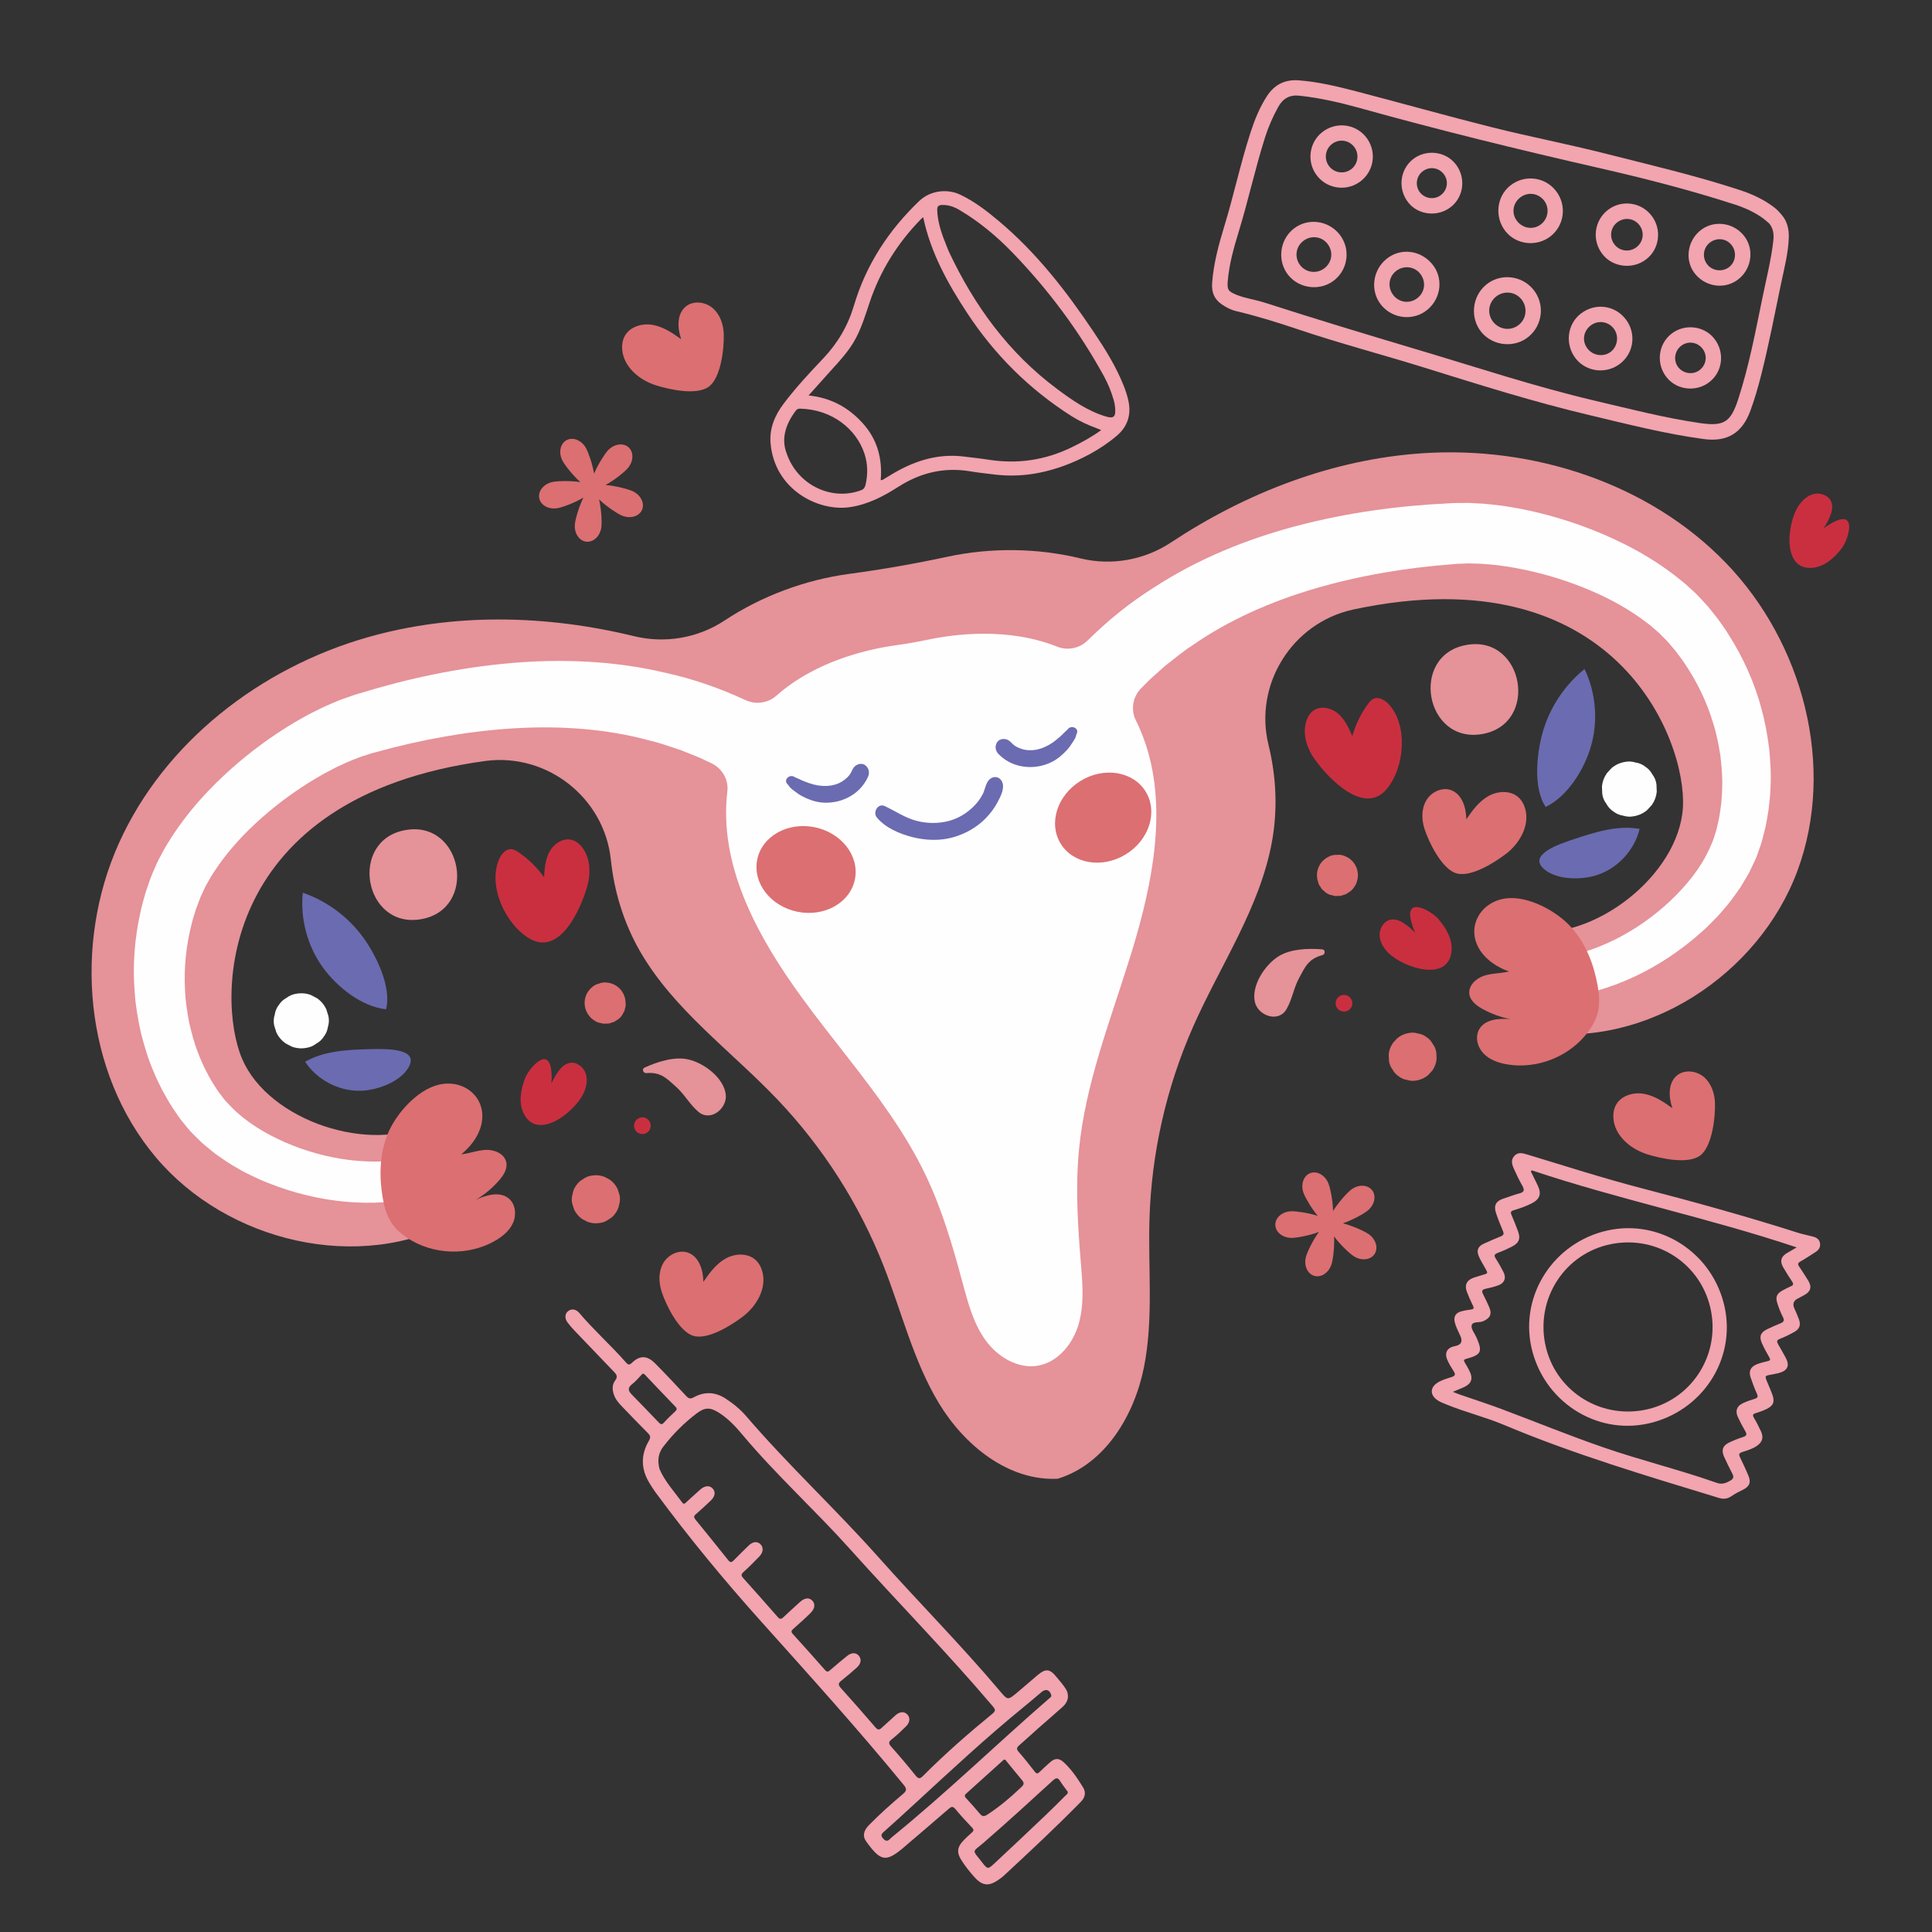 <svg xmlns="http://www.w3.org/2000/svg" id="Layer_1" viewBox="0 0 1200 1200"><rect x="0" y="0" width="1200" height="1200" fill="#333333" stroke="none"/><defs><style>      .st0 {        fill: #f2a4af;      }      .st1 {        fill: #6b6bb1;      }      .st2 {        fill: #e59299;      }      .st3 {        fill: none;      }      .st4 {        fill: #dc6f71;      }      .st5 {        fill: #fffefe;      }      .st6 {        fill: #ca2f40;      }    </style></defs><g><path class="st2" d="M1071.91,349.56c-47.97-49.61-119.81-72.68-188.66-68.02-55.7,3.77-109.23,24.5-155.94,55.4-16.49,10.9-36.89,14.57-56.1,9.91-26.96-6.54-55.77-6.85-82.85-1.03-20.12,4.33-40.4,7.87-60.79,10.61-27.46,3.69-54.46,13.74-77.61,29.03-16.49,10.89-36.94,14.35-56.14,9.68-54.42-13.25-111.81-14.63-165.49.69-66.36,18.93-126.14,64.97-154.47,127.89-28.33,62.92-21.58,142.17,22.84,194.98,44.41,52.81,126.6,72.35,187.05,39.07-3.86-20.55-9.3-40.8-16.26-60.51-36.89,20.01-100.51-.94-117.07-39.51-16.56-38.57-14.02-162.56,150.75-185.06.24-.03.48-.06.72-.1,38.19-4.85,73.5,23.03,77.51,61.32,2.1,20.05,8.11,39.6,18.23,57.13,20.94,36.23,56.21,61.43,85.09,91.71,28.43,29.81,51.01,65.18,66.09,103.51,11.23,28.53,18.47,58.93,34.29,85.19,15.83,26.26,43.23,48.53,73.86,47.02,29.33-8.94,47.58-39.18,53.57-69.25,6-30.07,2.51-61.12,3.42-91.77,1.21-41.18,10.48-82.1,27.13-119.78,16.91-38.28,41.57-73.93,49-115.11,3.59-19.92,2.62-40.35-2.19-59.92-9.19-37.39,14.59-75.58,52.17-83.95.24-.05.48-.1.71-.16,162.64-34.63,207.03,81.17,204.51,123.07-2.52,41.9-55.28,83.16-96.77,76.83.13,20.91,1.87,41.8,5.2,62.44,68.15,10.84,138.86-35.38,162.76-100.11,23.9-64.73,3.42-141.58-44.55-191.19Z"></path><path class="st3" d="M566.45,399.8"></path><path class="st5" d="M1094.15,440.42c-4.32-16.19-11.24-31.64-20.24-45.87-2.14-3.63-4.76-6.96-7.15-10.44l-3.95-4.97c-1.3-1.66-2.64-3.31-4.21-4.91l-4.54-4.84c-1.53-1.58-3.17-2.95-4.77-4.43-3.16-3.01-6.53-5.58-9.89-8.19-13.5-10.27-28.03-18.18-43.03-24.65-15.02-6.46-30.55-11.48-46.62-14.98-4-.93-8.07-1.66-12.17-2.3-4.06-.76-8.26-1.14-12.41-1.62-4.16-.49-8.47-.56-12.7-.84l-6.52.05-3.26.04c-1.05.03-1.98.13-2.98.18-31.39,1.48-62.98,5.79-94.04,13.93-31,8.18-61.6,20.44-89.29,38.56-14.64,9.21-28.3,20.28-40.72,32.58-5.03,4.98-12.48,6.55-19.05,3.93-30.67-12.21-64.1-7.74-80.28-4.33-6.63,1.41-13.3,2.57-20.01,3.49-16.38,2.27-49.35,9.39-74.07,31.27-5.3,4.69-12.84,5.74-19.26,2.75-15.85-7.37-32.45-13.16-49.35-16.87-32.19-7.67-65.14-8.85-97.07-6.04-31.98,2.86-63.16,9.5-93.2,18.74-.96.28-1.86.51-2.87.84l-3.08,1.07-6.15,2.17c-3.89,1.69-7.92,3.22-11.67,5.09-3.75,1.86-7.57,3.64-11.13,5.73-3.64,1.99-7.22,4.06-10.67,6.29-13.93,8.73-26.84,18.72-38.79,29.88-11.92,11.17-22.91,23.54-32.14,37.77-2.28,3.59-4.57,7.14-6.53,11.05-1,1.93-2.08,3.77-2.98,5.78l-2.63,6.1c-.93,2.05-1.64,4.05-2.3,6.05l-2.04,6.01c-1.06,4.08-2.4,8.1-3.19,12.24-3.65,16.44-4.92,33.32-3.5,50.02.54,8.36,2.06,16.64,3.84,24.83,2.12,8.13,4.45,16.23,7.85,23.97,1.49,3.94,3.52,7.68,5.35,11.48,2.05,3.7,4.09,7.42,6.41,10.97,2.36,3.52,4.63,7.04,7.64,10.51,1.45,1.69,2.76,3.56,4.34,5.08l4.68,4.64c1.52,1.6,3.21,2.95,4.88,4.32l5.02,4.09c3.52,2.39,6.96,4.96,10.59,7.09,3.66,2.06,7.24,4.34,11.04,6.03l5.63,2.71c1.89.86,3.83,1.57,5.75,2.36,15.38,6.12,31.43,10.07,47.84,11.58,16.4,1.43,33.24.64,49.87-3.99l-6.62-23.78c-12.76,3.14-26.74,3.53-40.51,1.9-13.79-1.66-27.42-5.48-40.08-10.95-12.57-5.54-24.49-12.72-33.48-21.96l-3.31-3.47c-1.14-1.13-1.93-2.46-2.93-3.67-1.96-2.3-3.71-5.23-5.51-8.06-1.76-2.85-3.27-5.86-4.82-8.83-1.34-3.09-2.9-6.07-3.99-9.28-2.56-6.24-4.2-12.85-5.75-19.44-1.21-6.68-2.3-13.4-2.51-20.22-.77-13.59.7-27.29,4.01-40.39.7-3.31,1.92-6.47,2.83-9.71l1.77-4.72c.57-1.6,1.16-3.15,1.88-4.53l2-4.31c.69-1.43,1.6-2.83,2.38-4.26,1.5-2.86,3.43-5.62,5.3-8.39,7.61-11.05,17.19-21.34,27.7-30.59,10.51-9.27,21.98-17.6,33.99-24.64,2.98-1.82,6.03-3.45,9.09-5.01,3.03-1.68,6.16-2.99,9.24-4.43,3.09-1.45,6.22-2.47,9.31-3.75l4.64-1.46,2.31-.74c.81-.24,1.75-.45,2.62-.68,28.23-7.8,56.95-12.97,85.51-14.69,28.54-1.68,57.01.28,83.77,7.53,6.77,1.56,13.23,3.98,19.78,6.1l9.56,3.85c3.21,1.23,6.23,2.87,9.35,4.28l.12.06c6.56,3.19,10.56,10.14,9.69,17.38-.15,1.28-.29,2.57-.39,3.89-3.73,44.86,20.02,87.47,46.46,123.88,9.33,12.87,19.28,25.35,29.06,37.92,17.95,23.04,35.43,46.3,47.99,72.56,10.2,21.31,16.87,44.13,22.99,66.94,3.34,12.38,6.67,25.08,14.1,35.48,7.44,10.44,20.11,18.19,32.72,16.02,12.6-2.24,21.9-13.81,25.36-26.16,3.47-12.31,2.3-25.39,1.25-38.16-1.96-23.54-3.41-47.27-1.04-70.77,3.99-39.5,18.48-76.9,30.43-114.85,1.63-5.04,3.18-10.11,4.65-15.2,12.54-43.21,20.47-91.35,1.76-132.29-.52-1.13-1.05-2.24-1.59-3.33-3.28-6.57-2-14.58,3.13-19.84.03-.03.06-.06.09-.1,2.46-2.38,4.75-4.95,7.35-7.19l7.69-6.86c5.44-4.22,10.71-8.68,16.54-12.44,22.72-15.88,48.85-27.37,76.27-35.45,27.46-8.06,56.23-12.92,85.44-15.14.89-.08,1.85-.2,2.69-.25l2.43-.08,4.86-.19c3.34.16,6.64.06,10.03.38,3.39.31,6.77.48,10.19,1.04,3.42.43,6.83.93,10.25,1.63,13.68,2.56,27.3,6.51,40.32,11.68,13.02,5.15,25.52,11.58,36.42,19.41,2.69,1.98,5.44,3.92,7.83,6.1,1.21,1.07,2.55,2.08,3.68,3.2l3.34,3.37c1.14,1.06,2.23,2.32,3.3,3.63l3.26,3.84c1.95,2.74,4.16,5.3,5.95,8.18,7.55,11.21,13.58,23.6,17.45,36.65,2.11,6.48,3.37,13.18,4.48,19.87.78,6.72,1.47,13.5,1.17,20.24.07,3.39-.39,6.72-.61,10.08-.45,3.32-.86,6.67-1.55,9.94-.73,3.27-1.39,6.62-2.45,9.45-.53,1.47-.82,2.99-1.51,4.45l-1.94,4.39c-5.33,11.74-14.12,22.53-24.07,32-10.05,9.44-21.59,17.64-34,23.88-12.4,6.19-25.68,10.56-38.76,11.93l1.82,24.62c17.22-1.28,33.33-6.24,48.28-13.14,14.93-6.98,28.69-16.14,41.09-27.1,1.53-1.39,3.12-2.72,4.61-4.17l4.38-4.46c3-2.88,5.6-6.23,8.34-9.41,2.7-3.23,5.06-6.82,7.56-10.26l3.33-5.55c1.11-1.85,2.24-3.69,3.13-5.71l2.83-5.95c.97-1.97,1.58-4.17,2.37-6.25,1.65-4.28,2.6-8.36,3.63-12.47.99-4.12,1.65-8.31,2.32-12.49.43-4.2,1.07-8.4,1.14-12.61.58-8.44.03-16.85-.73-25.21-1.1-8.31-2.47-16.61-4.79-24.66Z"></path><g><path class="st1" d="M537.49,475.34c-2.18-1.75-5.72-.76-7.29,1.46-1.09,1.55-1.28,2.8-2.42,4.34-.85,1.14-1.76,2.04-3.02,3.04-2.45,1.94-5.4,3.19-8.43,3.69-3.54.59-7.52.3-11-.61-2.03-.53-4.01-1.28-5.96-2.03-.99-.38-1.96-.81-2.89-1.3-1.01-.53-2.32-.88-3.25-1.46-2.82-1.74-6.77,1.9-4.15,4.54.65.65,1.05,1.48,1.69,2.15.71.74,1.58,1.34,2.38,1.97,1.64,1.29,3.27,2.45,5.13,3.42,3.62,1.91,7.57,3.4,11.67,3.85,7.91.85,15.98-1.47,22.11-6.57,3.03-2.52,5.41-5.7,7.05-9.28,1.19-2.59.66-5.38-1.61-7.19Z"></path><path class="st1" d="M619.29,461.06c1.46-2.39,5.12-2.66,7.35-1.09,1.55,1.09,2.15,2.2,3.75,3.26,1.18.79,2.35,1.32,3.87,1.84,2.96,1,6.16,1.17,9.18.62,3.53-.64,7.17-2.27,10.15-4.3,1.73-1.18,3.34-2.57,4.92-3.93.8-.69,1.57-1.42,2.28-2.21.76-.84,1.88-1.62,2.57-2.48,2.06-2.59,7.02-.5,5.44,2.86-.39.83-.49,1.75-.87,2.59-.42.93-1.03,1.79-1.57,2.65-1.11,1.77-2.25,3.41-3.66,4.96-2.76,3.02-5.97,5.77-9.67,7.57-7.15,3.48-15.53,4.03-23.03,1.31-3.71-1.35-7.02-3.53-9.78-6.34-2-2.04-2.44-4.84-.93-7.31Z"></path></g><path class="st1" d="M614.16,484.57c-2.03,2.27-2.36,5.98-3.77,8.7-1.4,2.7-3.29,5.25-5.43,7.4-4.34,4.39-9.91,7.79-15.91,9.31-6.45,1.64-13.33,1.53-19.77-.15-7.25-1.89-13.1-6.04-19.73-9.16-4.21-1.98-7.59,3.8-4.95,7.04,5.23,6.43,14.18,10.24,22.13,12.24,8.38,2.11,17.28,2.44,25.64,0,7.59-2.22,14.64-6.24,20.13-11.97,2.76-2.89,5.11-6,6.99-9.53,1.78-3.34,4.38-8.15,3.26-11.97-1.22-4.16-5.73-5.12-8.59-1.92Z"></path><g><path class="st4" d="M530.99,546.21c-2.94,14.5-18.91,23.5-35.66,20.1-16.76-3.4-27.95-17.91-25.01-32.41,2.94-14.5,18.91-23.5,35.66-20.1,16.76,3.4,27.95,17.91,25.01,32.41Z"></path><path class="st4" d="M658.74,523.91c7.68,12.65,25.75,15.71,40.36,6.83,14.61-8.87,20.24-26.32,12.56-38.96-7.68-12.65-25.75-15.71-40.36-6.83-14.61,8.87-20.24,26.32-12.56,38.96Z"></path></g><g><g><g><path class="st6" d="M342.38,664.76c.31,2.75.35,5.54.11,8.3,1.03-2.36,2.28-4.62,3.72-6.76,1.88-2.79,4.36-5.51,7.67-6.12,4.23-.77,8.47,2.45,9.88,6.51,1.41,4.06.49,8.61-1.36,12.48-5.51,11.54-28.65,30-37.21,12.24-3.22-6.68-1.67-14.85.83-21.43,2.52-6.64,14.66-20.38,16.36-5.24Z"></path><path class="st4" d="M1065.21,685.12c-.21-6.02-2.3-12.24-6.88-16.16-4.58-3.91-11.94-4.82-16.64-1.04-5.71,4.59-5.37,13.47-2.93,20.38-5.42-3.89-11.16-7.75-17.73-8.91-6.57-1.15-14.21,1.12-17.37,7-1.34,2.49-1.77,5.41-1.55,8.24.83,10.86,10.71,19.13,21.11,22.35,8.12,2.51,25.02,6.38,32.68.81,7.65-5.56,9.59-24.16,9.3-32.67Z"></path><path class="st4" d="M449.55,207.52c-.21-6.02-2.3-12.24-6.88-16.16-4.58-3.91-11.94-4.82-16.64-1.04-5.71,4.59-5.37,13.47-2.93,20.38-5.42-3.89-11.16-7.75-17.73-8.91-6.57-1.15-14.21,1.12-17.37,7-1.34,2.49-1.77,5.41-1.55,8.24.83,10.86,10.71,19.13,21.11,22.35,8.12,2.51,25.02,6.38,32.68.81,7.65-5.56,9.59-24.16,9.3-32.67Z"></path><path class="st6" d="M309.94,533.79c1.43-3.34,4.32-6.73,7.93-6.32,1.5.17,2.84.98,4.09,1.83,6.18,4.15,11.6,9.43,15.93,15.49.4-5.51.86-11.22,3.56-16.04,2.7-4.82,8.33-8.47,13.67-7.08,3.16.82,5.69,3.24,7.44,6,4.2,6.62,4.36,15.18,2.22,22.73-4.1,14.49-17,43.27-35.57,32.73-15.16-8.61-26.35-32.78-19.27-49.33Z"></path><path class="st1" d="M230.2,651.65c-13.96.35-28.57.88-40.68,7.82,7.46,11.34,21.01,18.4,34.58,18.02,9.86-.27,24.14-5.25,29.53-14.28,7.41-12.4-14.46-11.78-23.43-11.56Z"></path><path class="st1" d="M225.93,582.74c-9.31-13.01-22.74-23.04-37.86-28.27-1.65,16.42,2.95,33.39,12.67,46.72,8.68,11.92,23.94,24.08,39.05,25.7,3.53-13.65-6.02-33.21-13.85-44.15Z"></path></g><path class="st6" d="M403.68,696.98c-.39-.82-.96-1.5-1.71-2.03-.39-.21-.78-.41-1.17-.62-.88-.32-1.78-.41-2.7-.25-.71.1-1.34.36-1.89.78-.6.32-1.09.77-1.46,1.34-.42.55-.68,1.16-.77,1.83-.21.67-.25,1.35-.1,2.05.14.44.28.89.42,1.33.39.82.96,1.5,1.71,2.03.39.21.78.41,1.17.62.88.32,1.78.41,2.7.25.71-.1,1.34-.36,1.89-.79.6-.32,1.09-.77,1.46-1.34.42-.55.68-1.16.77-1.83.21-.67.25-1.35.1-2.05-.14-.44-.28-.89-.42-1.33Z"></path><path class="st4" d="M388.53,622.21c0-.47-.04-.92-.15-1.37-.19-1.13-.53-2.24-1.04-3.32-.97-2.02-2.36-3.68-4.19-4.97-1.84-1.28-3.87-2.03-6.09-2.26-1.76-.23-3.44-.02-5.04.65-1.65.37-3.12,1.13-4.4,2.3-1.69,1.44-2.93,3.2-3.71,5.28-.79,2.15-1,4.36-.61,6.63.4,2.26,1.34,4.27,2.82,6.03.64.97,1.64,1.66,2.56,2.36.87.67,1.89,1.21,2.93,1.55.02,0,.04.01.06.02,1.06.24,2.12.49,3.18.73.02,0,.03,0,.05,0l3.37-.13c1.07-.34,2.14-.68,3.21-1.02l2.74-1.76c1.31-1.03,2.28-2.29,2.92-3.79.63-.91,1-1.91,1.12-3.01.39-1.06.49-2.15.3-3.27,0-.05,0-.1,0-.15,0-.17,0-.33-.02-.5Z"></path><path class="st2" d="M251.9,515.56c-35.63,6.22-26.02,61.59,9.66,55.37,35.63-6.22,26.02-61.59-9.66-55.37Z"></path><path class="st5" d="M202.61,626.73c-1.3-2.71-3.17-4.94-5.63-6.67-1.29-.68-2.58-1.36-3.87-2.04-2.89-1.07-5.86-1.34-8.9-.82-2.33.32-4.41,1.18-6.23,2.58-1.97,1.04-3.57,2.52-4.81,4.43-1.38,1.81-2.22,3.82-2.54,6.03-.7,2.19-.81,4.44-.32,6.74.46,1.46.92,2.91,1.38,4.37,1.3,2.71,3.17,4.94,5.63,6.67,1.29.68,2.58,1.36,3.87,2.04,2.89,1.06,5.86,1.34,8.9.82,2.33-.32,4.41-1.18,6.23-2.58,1.97-1.04,3.57-2.52,4.81-4.43,1.38-1.81,2.22-3.82,2.54-6.03.7-2.19.81-4.44.32-6.74-.46-1.46-.92-2.91-1.38-4.37Z"></path><path class="st2" d="M427.19,657.96c-8.64-1.82-18.93,1.57-26.79,5.12-1.97.89-.87,3.6,1.09,3.44,9.09-.78,12.67,3.43,18.22,8.32,5.44,4.79,8.66,11.12,14.05,15.7,7.7,6.54,18.1-2.21,17.02-10.8-1.3-10.43-13.78-19.71-23.6-21.78Z"></path><path class="st4" d="M383.61,738.49c-1.13-2.37-2.77-4.31-4.92-5.83-1.13-.59-2.25-1.19-3.38-1.78-2.53-.93-5.12-1.17-7.77-.71-2.04.28-3.85,1.03-5.45,2.26-1.72.91-3.12,2.2-4.2,3.87-1.2,1.58-1.94,3.34-2.22,5.27-.61,1.91-.71,3.88-.28,5.89.4,1.27.8,2.55,1.21,3.82,1.13,2.37,2.77,4.31,4.92,5.83,1.13.59,2.25,1.19,3.38,1.78,2.53.93,5.12,1.17,7.77.71,2.04-.28,3.85-1.03,5.45-2.26,1.72-.91,3.12-2.2,4.2-3.87,1.2-1.58,1.94-3.34,2.22-5.26.61-1.91.71-3.88.28-5.89-.4-1.27-.81-2.55-1.21-3.82Z"></path></g><g><g><path class="st6" d="M876.36,571.59c.64,2.7,1.55,5.33,2.7,7.85-1.77-1.87-3.71-3.58-5.79-5.1-2.71-1.98-5.97-3.71-9.28-3.16-4.24.7-7.14,5.18-7.09,9.47.04,4.3,2.46,8.26,5.51,11.29,9.09,8.99,37.11,18.52,39.16-1.09.77-7.38-3.46-14.53-8.04-19.88-4.62-5.4-20.7-14.21-17.17.61Z"></path><path class="st6" d="M1139.68,323.9c-2.5,1.2-4.88,2.65-7.09,4.31,1.45-2.13,2.71-4.38,3.75-6.74,1.36-3.07,2.35-6.62,1.11-9.74-1.59-3.99-6.58-5.87-10.76-4.92-4.19.96-7.55,4.16-9.86,7.78-6.85,10.79-10.21,40.2,9.39,38.03,7.38-.82,13.47-6.47,17.71-12.08,4.29-5.67,9.48-23.25-4.25-16.65Z"></path><path class="st4" d="M884.79,514.84c-1.85-5.74-1.99-12.3,1-17.53,2.99-5.23,9.6-8.57,15.3-6.61,6.93,2.39,9.61,10.85,9.65,18.18,3.78-5.5,7.87-11.07,13.66-14.38,5.79-3.31,13.75-3.75,18.71.71,2.11,1.89,3.5,4.49,4.25,7.22,2.89,10.5-3.59,21.63-12.29,28.17-6.79,5.11-21.39,14.48-30.48,11.83-9.08-2.64-17.2-19.48-19.81-27.59Z"></path><path class="st4" d="M410.92,802.14c-1.85-5.74-1.99-12.3,1-17.53,2.99-5.23,9.6-8.57,15.3-6.61,6.93,2.39,9.61,10.85,9.65,18.18,3.78-5.5,7.87-11.07,13.66-14.38,5.79-3.31,13.75-3.75,18.71.71,2.11,1.89,3.5,4.49,4.25,7.22,2.89,10.5-3.59,21.63-12.3,28.17-6.79,5.11-21.38,14.48-30.48,11.83-9.08-2.64-17.2-19.48-19.81-27.59Z"></path><path class="st6" d="M862.53,437.37c-2.47-2.65-6.35-4.87-9.6-3.26-1.35.67-2.34,1.89-3.23,3.1-4.41,6-7.73,12.8-9.74,19.97-2.24-5.05-4.61-10.27-8.78-13.89-4.17-3.62-10.7-5.15-15.26-2.03-2.69,1.84-4.26,4.98-4.97,8.16-1.71,7.65,1.04,15.76,5.61,22.14,8.76,12.25,30.65,34.96,44.55,18.75,11.35-13.23,13.69-39.77,1.42-52.94Z"></path><path class="st1" d="M977.47,521.26c13.25-4.4,27.18-8.85,40.93-6.42-3.18,13.2-13.54,24.42-26.43,28.67-9.37,3.08-24.49,3.23-32.62-3.44-11.17-9.16,9.62-15.99,18.13-18.81Z"></path><path class="st1" d="M958.15,454.97c4.36-15.4,13.59-29.38,26.05-39.43,7.11,14.89,8.53,32.41,3.9,48.25-4.13,14.15-14.37,30.76-28.03,37.41-7.94-11.65-5.58-33.29-1.92-46.23Z"></path></g><path class="st6" d="M829.6,622.66c.09-.91.4-1.74.92-2.49.3-.33.6-.65.9-.98.72-.6,1.54-.99,2.46-1.15.7-.15,1.38-.12,2.05.1.67.1,1.28.35,1.83.77.58.38,1.03.86,1.35,1.46.43.55.69,1.18.78,1.89.02.46.04.93.05,1.39-.09.91-.4,1.74-.92,2.49-.3.33-.6.65-.9.98-.72.6-1.54.99-2.46,1.15-.7.15-1.38.12-2.05-.1-.67-.1-1.28-.35-1.83-.77-.58-.38-1.03-.86-1.35-1.46-.43-.55-.69-1.18-.78-1.89-.02-.46-.04-.93-.05-1.39Z"></path><path class="st4" d="M818.68,547.66s.02.09.04.14c.2,1.12.66,2.11,1.39,2.98.48,1,1.17,1.82,2.07,2.45,1.11,1.2,2.45,2.06,4.03,2.58l3.18.73c1.12-.04,2.25-.09,3.37-.13l3.21-1.02s.03-.01.04-.02c.91-.59,1.83-1.18,2.74-1.77.02-.01.03-.03.05-.04.86-.67,1.64-1.53,2.23-2.45.63-.97,1.34-1.97,1.61-3.09.79-2.15,1-4.36.61-6.62-.4-2.26-1.34-4.27-2.82-6.03-1.44-1.69-3.2-2.93-5.28-3.71-1.6-.67-3.24-.89-4.92-.67-1.73-.08-3.38.28-4.96,1.1-2.02.97-3.68,2.36-4.97,4.19-1.28,1.83-2.03,3.87-2.26,6.09-.11,1.19-.05,2.34.15,3.48.05.46.17.9.33,1.34.05.16.1.32.15.48Z"></path><path class="st2" d="M910.96,400.56c35.63-6.22,45.35,49.14,9.66,55.37-35.63,6.22-45.35-49.14-9.66-55.37Z"></path><path class="st5" d="M995,488.47c.3-2.99,1.31-5.72,3.03-8.18.98-1.08,1.97-2.15,2.95-3.23,2.36-1.98,5.06-3.24,8.1-3.78,2.3-.49,4.55-.39,6.74.32,2.21.31,4.21,1.16,6.03,2.54,1.91,1.24,3.38,2.84,4.43,4.81,1.4,1.82,2.27,3.9,2.58,6.23.06,1.53.12,3.05.18,4.58-.3,2.99-1.31,5.72-3.03,8.18-.98,1.08-1.97,2.15-2.95,3.23-2.36,1.98-5.06,3.24-8.1,3.78-2.3.49-4.55.39-6.74-.32-2.21-.31-4.21-1.16-6.03-2.54-1.91-1.24-3.38-2.84-4.43-4.81-1.4-1.82-2.26-3.9-2.58-6.23-.06-1.53-.12-3.05-.18-4.58Z"></path><path class="st2" d="M794.26,593.91c7.51-4.63,18.34-4.93,26.94-4.26,2.15.17,2.04,3.1.14,3.6-8.82,2.34-10.76,7.52-14.33,14-3.49,6.35-4.38,13.4-7.91,19.53-5.03,8.76-17.77,4.05-19.67-4.4-2.31-10.25,6.29-23.21,14.83-28.48Z"></path><path class="st4" d="M862.54,654.92c.26-2.61,1.15-5,2.65-7.15.86-.94,1.72-1.88,2.58-2.82,2.06-1.73,4.42-2.83,7.07-3.3,2.01-.43,3.97-.34,5.89.28,1.93.27,3.68,1.01,5.27,2.22,1.67,1.08,2.96,2.48,3.87,4.2,1.23,1.59,1.98,3.41,2.26,5.45.05,1.33.1,2.67.16,4-.26,2.61-1.15,5-2.65,7.15-.86.94-1.72,1.88-2.58,2.82-2.06,1.73-4.42,2.83-7.07,3.3-2.01.43-3.97.34-5.89-.28-1.93-.27-3.68-1.01-5.26-2.22-1.67-1.08-2.96-2.48-3.87-4.2-1.23-1.59-1.98-3.41-2.26-5.45-.05-1.33-.1-2.67-.16-4Z"></path></g></g><g><path class="st4" d="M240.78,704.39c-4.95,12.27-5.35,26.01-3.16,39.06.95,5.64,2.42,11.32,5.58,16.09,2.48,3.74,5.92,6.77,9.65,9.26,15.88,10.64,37.8,11.45,54.42,2.01,4.74-2.69,9.2-6.33,11.4-11.32s1.57-11.5-2.59-15.02c-5.48-4.64-13.82-2.35-20.34.67,5.31-3.22,10.13-7.26,14.22-11.94,2.77-3.16,5.34-7.16,4.5-11.28-1.06-5.18-7.09-7.86-12.37-7.72-5.28.14-10.33,2.22-15.58,2.77,5.81-4.79,10.68-11.06,12.43-18.38,3.92-16.42-10.45-28.68-26.4-24.87-13.59,3.24-26.76,18.28-31.76,30.66Z"></path><path class="st4" d="M976.04,576.09c8.81,9.87,13.85,22.66,16.2,35.68,1.02,5.63,1.56,11.47.2,17.02-1.07,4.36-3.28,8.37-5.94,11.98-11.34,15.39-31.69,23.58-50.53,20.32-5.37-.93-10.8-2.84-14.56-6.79-3.76-3.94-5.37-10.29-2.65-15.01,3.59-6.22,12.21-6.89,19.36-6.26-6.09-1.23-11.99-3.4-17.42-6.41-3.67-2.04-7.45-4.93-8.05-9.09-.76-5.23,4.01-9.79,9.02-11.45,5.02-1.66,10.47-1.41,15.6-2.67-7.09-2.54-13.79-6.79-17.92-13.09-9.25-14.12.12-30.52,16.42-32.35,13.88-1.55,31.37,8.14,40.27,18.09Z"></path></g></g><path class="st4" d="M852.18,739.21c-2.84-3.58-8.72-3.65-13.13-.15-2.64,2.1-7.89,7.96-11.06,13.1-.1-6.04-1.61-13.76-2.81-16.92-2-5.26-7.09-8.21-11.36-6.58-4.27,1.63-6.11,7.21-4.11,12.47,1.16,3.06,4.96,9.51,8.78,14.07-5.66-1.83-13.07-2.93-16.34-2.87-5.63.11-10.12,3.91-10.02,8.48.09,4.57,4.73,8.19,10.36,8.07,3.37-.07,11.1-1.56,16.74-3.73-3.57,4.87-7.05,11.93-8,15.17-1.59,5.4.67,10.82,5.06,12.12,4.39,1.29,9.23-2.04,10.82-7.44.95-3.24,1.86-11.05,1.5-17.08,3.56,4.88,9.24,10.32,12.04,12.21,4.67,3.15,10.52,2.63,13.08-1.16,2.56-3.79.85-9.42-3.82-12.56-2.8-1.89-9.97-5.11-15.83-6.59,5.73-1.92,12.63-5.69,15.28-7.79,4.41-3.5,5.68-9.24,2.84-12.82Z"></path><path class="st4" d="M398.74,316.75c1.87-4.17-.78-9.42-5.92-11.72-3.08-1.38-10.7-3.33-16.73-3.78,5.31-2.88,11.47-7.78,13.71-10.3,3.75-4.2,4.01-10.08.6-13.12s-9.22-2.1-12.96,2.1c-2.18,2.44-6.15,8.79-8.44,14.28-.99-5.87-3.42-12.95-4.99-15.82-2.7-4.94-8.14-7.17-12.15-4.98-4.01,2.19-5.08,7.97-2.39,12.91,1.62,2.96,6.5,9.13,11.03,13.13-5.97-.93-13.84-.76-17.15-.11-5.53,1.08-9.29,5.59-8.42,10.08.88,4.49,6.06,7.25,11.59,6.18,3.31-.65,10.67-3.44,15.85-6.54-2.69,5.41-4.9,12.96-5.28,16.31-.64,5.59,2.52,10.55,7.06,11.07,4.54.52,8.75-3.59,9.39-9.18.38-3.35-.06-11.21-1.45-17.09,4.35,4.2,10.88,8.58,13.96,9.96,5.14,2.3,10.82.78,12.69-3.39Z"></path><path class="st0" d="M662.95,1051.03c1.1,3.84-.31,6.78-2.94,9.15-5.04,4.55-10.22,8.93-15.3,13.43-3.88,3.43-7.65,6.98-11.57,10.35-1.61,1.39-2,2.37-.42,4.17,3.48,3.98,6.79,8.12,10.02,12.31,1.11,1.43,1.8,1.3,2.95.18,2.14-2.09,4.36-4.1,6.6-6.08,2.91-2.57,5.43-2.68,8.29-.07,4.97,4.53,8.69,10.1,12.17,15.79,1.9,3.11,1.22,6.21-1.35,8.82-15.56,15.85-31.78,31.02-48.08,46.09-.76.7-1.6,1.31-2.44,1.92-6.7,4.87-10.73,4.46-16.11-1.7-2.88-3.29-5.61-6.71-7.9-10.45-2.56-4.16-2.36-7.38.88-11.02,1.75-1.97,3.72-3.76,5.7-5.51,1.23-1.08,1.71-1.8.31-3.26-3.59-3.73-7.07-7.57-10.39-11.54-1.53-1.82-2.47-1.53-4.08-.13-9.29,8.08-18.68,16.04-28.03,24.04-.26.22-.51.46-.78.68-10.45,8.55-13.64,7.77-22.46-4.43-2.42-3.34-1.65-6.75,1.76-10.22,6.7-6.81,13.84-13.17,21.13-19.32,2.47-2.08,2.26-3.34.36-5.65-28.47-34.7-58.53-68-88.48-101.4-23.13-25.79-45.17-52.47-65.71-80.37-1.29-1.76-2.44-3.63-3.59-5.48-5.42-8.72-5.62-17.62-.44-26.45,1.27-2.17.9-3.25-.73-4.86-5.39-5.35-10.61-10.86-15.89-16.33-2.09-2.16-4.05-4.42-5.08-7.31-1.1-3.09-1.25-6.29.75-8.93,1.71-2.26.97-3.61-.63-5.27-8.07-8.36-16.1-16.75-24.12-25.16-1.66-1.75-3.29-3.55-4.74-5.47-1.99-2.64-1.82-5.51.2-7.13,2.11-1.69,4.88-1.43,7.04,1.13,9.08,10.73,19.61,20.08,28.89,30.63,1.31,1.49,2.05,1.92,3.74.3,4.91-4.73,9.47-4.65,14.42.35,6.56,6.62,12.95,13.4,19.29,20.24,1.51,1.63,2.63,1.98,4.66.86,6.73-3.72,13.36-3.46,19.9.8,4.77,3.11,9.13,6.68,12.81,10.97,26.02,30.33,55.38,57.52,81.92,87.34,24.93,28.02,51.41,54.63,75.6,83.33,4.84,5.74,4.92,5.72,10.58,1,4.33-3.61,8.57-7.32,12.87-10.97,4.87-4.13,7.56-3.88,11.52,1.03,2.17,2.68,4.56,5.19,6.28,8.21.28.5.46,1.05.62,1.42ZM409.66,912.47c3.07,7.29,8.95,13.84,14.14,20.84,1.03,1.39,1.77.37,2.51-.29,2.91-2.62,5.74-5.31,8.69-7.88,2.86-2.49,5.79-2.65,7.66-.59,1.95,2.16,1.53,4.93-1.26,7.55-3.01,2.84-6.01,5.7-9.16,8.38-1.4,1.19-1.39,1.99-.28,3.35,6.84,8.37,13.62,16.78,20.36,25.24,1.16,1.45,2.01,1.52,3.28.22,3.06-3.12,6.19-6.17,9.31-9.23,2.59-2.54,5.29-2.89,7.32-1.01,2.09,1.94,1.98,5.02-.55,7.66-3.18,3.32-6.42,6.61-9.85,9.66-1.67,1.48-1.5,2.37-.16,3.86,7.14,7.96,14.24,15.96,21.28,24.02,1.25,1.44,2.1,1.71,3.57.29,3.31-3.19,6.8-6.2,10.16-9.33,2.84-2.65,5.56-3.14,7.62-1.27,2.18,1.98,2.02,5.08-.81,7.88-3.42,3.4-7.04,6.61-10.66,9.8-1.25,1.1-1.72,1.84-.39,3.3,6.73,7.4,13.41,14.85,20.01,22.37,1.32,1.5,2.1,1,3.29-.04,3.38-2.94,6.83-5.81,10.31-8.64,2.81-2.29,5.6-2.32,7.38-.2,1.79,2.12,1.44,4.91-1.22,7.31-3.15,2.86-6.4,5.61-9.74,8.25-1.9,1.51-1.9,2.61-.27,4.42,7.31,8.12,14.52,16.33,21.64,24.61,1.34,1.55,2.3,1.53,3.63.32,2.89-2.63,5.78-5.26,8.69-7.88,2.65-2.38,5.41-2.59,7.36-.58,1.93,1.99,1.75,4.91-.72,7.36-2.78,2.75-5.6,5.49-8.67,7.89-2.04,1.59-2.58,2.56-.63,4.74,5.21,5.83,10.27,11.8,15.14,17.91,1.77,2.22,2.76,2.21,4.69.27,13.65-13.71,28.19-26.42,43.15-38.66,2.14-1.75,1.72-2.71.18-4.53-28.51-33.6-59.43-65.02-88.83-97.81-21.65-24.15-45.79-45.96-66.65-70.86-4.2-5.01-8.67-9.85-14.26-13.46-5.72-3.69-8.96-3.84-14.44.35-7.71,5.89-14.54,12.74-20.46,20.43-2.93,3.8-3.91,8.27-2.37,14.02ZM652.82,1052.5c-.99-3.04-3.36-3.68-5.92-1.52-3.51,2.97-7,5.97-10.57,8.87-24.01,19.54-46.61,40.66-69.38,61.6-6.01,5.53-12.03,11.04-18.14,16.45-1.71,1.51-1.68,2.52-.17,4.18,2.51,2.77,3.91.19,5.37-1.01,33.76-27.43,64.95-57.76,97.78-86.24.65-.57,1.63-1.03,1.02-2.33ZM663.16,1112.82c-1.55-2.14-3.22-4.2-4.61-6.44-1.45-2.35-2.54-2.36-4.61-.46-14.14,12.96-28.31,25.87-42.79,38.44-7.46,6.48-7.61,4.05-1.07,12.48,3.28,4.23,3.52,4.32,7.54.59,10.78-10,21.43-20.12,32.09-30.24,4.08-3.87,8.04-7.88,12.02-11.85.69-.68,1.76-1.22,1.43-2.52ZM623.4,1093.05c-.22.2-.39.35-.56.5-7.6,6.86-15.18,13.73-22.81,20.56-1.22,1.09-.83,1.84.08,2.84,2.87,3.14,5.74,6.29,8.46,9.56,1.45,1.74,2.56,1.95,4.58.65,7.78-5.01,14.72-11,21.41-17.33,1.51-1.43,1.6-2.52.31-4.06-3.25-3.88-6.41-7.82-9.63-11.73-.47-.57-.85-1.46-1.85-.99ZM398.93,853.4c-2.07,2.11-3.96,4.51-6.31,6.31-2.94,2.27-2.46,4.16-.23,6.45,5.62,5.75,11.21,11.53,16.76,17.35,1.17,1.23,1.96,1.53,3.27.06,2.14-2.39,4.49-4.61,6.84-6.8,1.11-1.04,1.48-1.77.25-3.05-6.23-6.44-12.37-12.97-18.56-19.45-.52-.55-1.01-1.33-2.03-.88Z"></path><path class="st0" d="M660.27,289.52c-15.84,5.6-29.53,6.86-43.52,5.1-4.69-.59-9.4-1.07-14.06-1.86-16.25-2.76-31.08.86-44.82,9.66-9.27,5.94-18.9,10.95-30,12.58-19.67,2.88-46.81-10.86-49.26-39.74-.79-9.25,2.71-17.34,8.18-24.59,7.48-9.91,15.95-19,24.48-27.99,9.03-9.52,15.4-20.33,19.13-32.9,7.51-25.28,21.41-46.57,40.4-64.8,7.56-7.26,18.32-7.5,25.37-4.18,8.94,4.2,16.68,10.19,24.17,16.47,23.57,19.77,42.16,43.84,59.17,69.22,7.03,10.48,13.7,21.18,18.39,32.98,1.32,3.33,2.44,6.71,3.12,10.24,1.6,8.36-.91,15.44-7.27,20.87-10.6,9.05-22.94,15.1-33.46,18.94ZM573.4,134.89c-.55.49-.97.81-1.33,1.18-14.58,14.89-25.37,32.1-31.97,51.9-2.46,7.38-4.74,14.81-8.34,21.77-4.21,8.15-10.51,14.66-16.54,21.39-4.17,4.65-8.34,9.3-13,14.5,13.93,1.45,24.78,7.43,33.66,17.27,9.1,10.07,12.24,21.98,11.15,35.33.56-.09.9-.05,1.15-.19,1.46-.84,2.9-1.69,4.33-2.58,14.12-8.77,29.17-13.97,46.08-11.9,5.22.64,10.44,1.19,15.63,2,17.78,2.76,34.75.29,50.98-7.52,6.42-3.09,12.65-6.45,18.79-10.91-1.27-.52-2.1-.89-2.95-1.2-5.35-1.95-10.52-4.32-15.33-7.37-26.31-16.68-47.91-38.14-65.01-64.18-12.06-18.37-22.64-37.4-27.29-59.49ZM585.72,147.1c1.18,3.03,2.14,5.48,3.1,7.92.19.49.4.97.63,1.45,15.77,33.51,37.04,62.67,66.99,85.02,9.4,7.01,18.91,13.7,30.29,17.16,4.82,1.47,6.24.4,5.95-4.64-.11-1.87-.45-3.77-.96-5.57-1.47-5.17-3.5-10.15-6.09-14.86-15.48-28.15-34.51-53.7-56.84-76.77-9.89-10.22-20.8-19.3-33.13-26.54-3.23-1.9-6.65-3.05-10.47-2.96-2.24.05-3.15.81-3.07,3.19.2,5.98,1.81,11.6,3.59,16.58ZM488.64,281.73c6.76,19.64,27.99,29.62,46.24,22.74,1.62-.61,2.29-1.64,2.66-3.15,1.61-6.59,1.48-13.22-.63-19.59-4.96-15-19.78-27.41-40-27.91-1.19-.03-1.97.36-2.66,1.29-6.29,8.4-9.2,17.42-5.6,26.62Z"></path><g><path class="st0" d="M1106.63,133.46c3.34,3.79,4.62,8.8,4.42,14.29-.33,9.39-2.71,18.45-4.63,27.56-4.08,19.37-7.73,38.84-12.63,58.04-1.88,7.37-3.98,14.67-6.61,21.8-5.11,13.86-14.35,19.52-28.99,17.55-24.12-3.25-47.66-9.34-71.29-14.95-34.42-8.16-68.12-18.79-101.86-29.3-26.26-8.18-52.9-15.13-78.97-23.94-12.66-4.28-25.41-8.21-38.41-11.31-3.14-.75-6.01-2.26-8.7-4.08-4.76-3.22-6.52-7.64-6.09-13.36.9-12.16,4.09-23.84,7.61-35.39,5.85-19.16,10-38.8,16.17-57.86,2.59-8,5.71-15.81,10.33-22.9,4.62-7.07,11.16-10.35,19.65-9.71,12.24.92,24.11,3.81,35.92,6.88,28.07,7.3,55.99,15.21,84.13,22.27,23.45,5.88,47.22,10.45,70.65,16.4,27.88,7.08,55.94,13.6,83.31,22.59,7.57,2.49,14.78,5.78,21.18,10.65,1.67,1.27,3.12,2.72,4.8,4.76ZM1098.94,138.85c-1.32-1.11-2.57-2.31-3.96-3.31-5.28-3.8-11.16-6.46-17.3-8.45-27.83-9.04-56.2-16.29-84.68-22.79-49.62-11.32-99.02-23.45-148.05-37.1-12.4-3.45-24.98-6.38-37.86-7.76-6.05-.65-10.24,1.73-13.1,6.88-3.36,6.05-6.14,12.37-8.23,18.97-6.14,19.31-10.41,39.15-16.34,58.53-3.06,10-5.92,20.11-6.83,30.63-.48,5.53.25,6.58,5.53,8.7,5.6,2.24,11.6,2.97,17.29,4.8,31.66,10.21,63.5,19.82,95.38,29.33,36.4,10.85,72.47,22.81,109.49,31.53,21.74,5.12,43.39,10.72,65.51,13.96,15.12,2.22,19.2-.52,23.91-15.01,6.74-20.75,10.73-42.15,15.12-63.46,2.39-11.61,5.32-23.12,6.64-34.94.42-3.79.02-7.37-2.51-10.5Z"></path><path class="st0" d="M952.29,179.73c7.34,8.86,6.07,22.03-2.82,29.39-8.65,7.15-21.96,5.94-29.21-2.67-7.29-8.65-6.08-22.15,2.65-29.49,8.75-7.36,22.03-6.11,29.38,2.77ZM927.45,199.94c4.01,4.98,11.04,5.77,15.94,1.8,4.89-3.96,5.55-11.05,1.48-15.97-3.92-4.74-10.9-5.4-15.71-1.49-4.84,3.93-5.59,10.83-1.7,15.65Z"></path><path class="st0" d="M886.64,192.34c-8.47,7.09-21.33,5.9-28.52-2.63-7.16-8.49-5.85-21.51,2.9-28.76,8.57-7.12,21.01-5.82,28.43,2.95,7.14,8.44,5.88,21.17-2.8,28.44ZM865.53,183.46c3.79,4.68,10.31,5.35,15.02,1.54,4.64-3.75,5.3-10.3,1.51-15.05-3.67-4.61-10.39-5.28-15.05-1.52-4.64,3.75-5.28,10.32-1.47,15.03Z"></path><path class="st0" d="M831.82,145.36c7.06,8.65,5.81,21.36-2.79,28.47-8.57,7.08-21.75,5.75-28.79-2.89-7.01-8.61-5.58-21.75,3.14-28.76,8.63-6.93,21.33-5.51,28.44,3.19ZM823,166.31c4.61-3.87,5.2-10.39,1.37-15.08-3.83-4.69-10.63-5.22-15.34-1.21-4.51,3.84-5.02,10.59-1.15,15.11,3.84,4.49,10.56,5.01,15.12,1.18Z"></path><path class="st0" d="M966.35,118.48c6.94,8.81,5.46,21.48-3.32,28.32-8.55,6.67-21.18,5.27-27.88-3.08-6.99-8.71-5.69-21.61,2.87-28.44,8.77-7,21.42-5.57,28.33,3.2ZM958.86,124.32c-3.77-4.57-10.23-5.23-14.82-1.51-4.65,3.78-5.32,10.17-1.55,14.76,3.77,4.58,10.33,5.29,14.83,1.6,4.53-3.72,5.22-10.38,1.54-14.85Z"></path><path class="st0" d="M1009.49,197.93c6.91,8.63,5.61,20.89-2.94,27.75-8.55,6.86-21.12,5.52-27.8-2.95-6.81-8.64-5.47-21.2,2.98-27.83,8.75-6.87,20.89-5.54,27.76,3.04ZM1002.23,203.97c-3.59-4.52-10.03-5.24-14.46-1.63-4.56,3.72-5.23,9.93-1.54,14.43,3.51,4.28,9.95,5.06,14.25,1.73,4.41-3.42,5.22-10.17,1.75-14.53Z"></path><path class="st0" d="M1025.83,133.97c6.52,8.51,4.99,20.73-3.4,27.14-8.45,6.45-20.87,4.92-27.2-3.35-6.62-8.64-5.05-20.81,3.52-27.4,8.45-6.48,20.58-4.87,27.07,3.61ZM1018.05,139.56c-3.49-4.25-9.52-4.78-13.84-1.23-4.11,3.38-4.71,9.36-1.37,13.58,3.39,4.28,9.57,4.94,13.82,1.47,4.26-3.49,4.87-9.58,1.39-13.82Z"></path><path class="st0" d="M848.32,84.98c6.76,8.29,5.56,20.42-2.69,27.18-8.38,6.87-20.68,5.61-27.44-2.81-6.66-8.29-5.33-20.55,2.95-27.18,8.37-6.7,20.44-5.46,27.19,2.81ZM840.87,90.95c-3.52-4.23-9.6-4.8-13.83-1.29-4.17,3.46-4.74,9.63-1.28,13.85,3.43,4.18,9.67,4.76,13.85,1.31,4.14-3.43,4.71-9.72,1.26-13.87Z"></path><path class="st0" d="M1080.41,172.9c-7.96,6.9-20.16,5.84-27.21-2.37-6.73-7.84-5.65-19.96,2.42-26.97,7.93-6.89,20.23-5.81,27.2,2.39,6.71,7.9,5.63,19.99-2.4,26.95ZM1074.29,165.65c3.99-3.37,4.47-9.55,1.06-13.65-3.4-4.09-9.42-4.58-13.59-1.1-4.08,3.4-4.58,9.49-1.13,13.61,3.36,4.01,9.64,4.53,13.65,1.14Z"></path><path class="st0" d="M1061.95,237.14c-8.11,6.51-20.23,5.32-26.66-2.62-6.77-8.36-5.5-20.61,2.8-27.16,8.16-6.44,20.23-5.12,26.62,2.9,6.65,8.34,5.42,20.32-2.76,26.88ZM1055.97,229.62c4.05-3.38,4.64-9.22,1.34-13.25-3.45-4.2-9.43-4.76-13.51-1.25-3.96,3.4-4.48,9.42-1.14,13.3,3.39,3.94,9.38,4.48,13.32,1.2Z"></path><path class="st0" d="M877.52,98.99c8.11-6.46,20.14-5.17,26.53,2.85,6.53,8.18,5.31,20.11-2.71,26.58-8.08,6.52-20.27,5.33-26.6-2.59-6.61-8.27-5.36-20.36,2.78-26.84ZM883.23,106.76c-3.84,3.28-4.31,9.2-1.05,13,3.42,3.98,9.35,4.43,13.27,1.01,3.88-3.39,4.33-9.09,1.03-12.97-3.43-4.03-9.22-4.49-13.25-1.04Z"></path></g><g><path class="st0" d="M1101.89,853.47c-6.29,1.23-6.1.47-3.58,6.49.86,2.04,1.73,4.09,2.49,6.17,1.66,4.55.76,6.94-3.56,9.04-2.08,1.01-4.28,1.82-6.5,2.47-1.87.54-2.45,1.14-1.32,3.03,1.62,2.71,3.05,5.55,4.38,8.42,1.74,3.77.8,6.7-2.65,9.04-2.75,1.87-5.93,2.77-9.03,3.77-2.19.71-2.19,1.66-1.29,3.45,1.83,3.69,3.56,7.43,5.15,11.22,1.76,4.2.61,6.78-3.45,8.76-2.46,1.2-4.93,2.45-7.17,4-2.5,1.72-4.92,1.91-7.77,1.04-44.93-13.7-89.97-27.06-133.37-45.31-11.68-4.91-24.07-7.9-35.8-12.72-2.15-.88-4.35-1.65-6.21-3.1-3.97-3.1-3.86-7.31.31-10.19,2.74-1.89,5.95-2.7,9.05-3.72,2.08-.69,2.69-1.51,1.4-3.52-1.48-2.3-2.93-4.67-4.01-7.17-1.93-4.48-.06-7.66,4.75-8.55q5.79-1.07,3.31-6.42c-1.02-2.2-2.11-4.38-2.93-6.66-1.84-5.17-.24-7.88,5.09-8.9,1.45-.28,2.91-.55,4.38-.73,1.65-.2,2.19-.7,1.32-2.42-1.38-2.73-2.59-5.55-3.7-8.4-1.73-4.48-.16-7.57,4.44-9.07,1.71-.56,3.42-1.1,5.15-1.59,3.58-1,3.55-.97,1.65-4.32-1.35-2.38-2.81-4.73-3.89-7.24-1.57-3.64-.61-6.12,2.95-7.8,3.53-1.67,7.15-3.15,10.76-4.64,1.56-.64,2.03-1.47,1.33-3.14-1.55-3.7-3.07-7.42-4.34-11.22-1.64-4.87-.05-7.62,4.84-9.15,3.22-1,6.36-2.31,9.63-3.14,3.26-.84,3.26-2.3,1.78-4.88-1.93-3.38-3.6-6.93-5.2-10.48-1.2-2.66-2.01-5.48.36-7.99,2.27-2.41,4.99-1.7,7.68-.89,23.74,7.19,47.36,14.79,71.37,21.03,32.59,8.47,65.04,17.45,97.12,27.68,3.11.99,6.34,1.55,9.5,2.41,2.17.59,3.87,1.84,4.16,4.25.29,2.36-.89,4.07-2.8,5.29-3.11,2-6.18,4.05-9.4,5.86-1.62.91-1.77,1.69-.79,3.15,1.95,2.88,3.84,5.81,5.66,8.78,2.35,3.83,1.53,6.74-2.43,8.92-1.39.76-2.79,1.5-4.19,2.23q-3.79,1.98-2.05,5.98c.97,2.23,1.99,4.43,2.82,6.71,1.35,3.69.54,6.12-2.86,8.02-2.85,1.59-5.8,3.08-8.84,4.23-2.21.84-2.12,1.81-1.11,3.5,1.57,2.63,3.01,5.32,4.51,7.99,2.85,5.1,1.44,8.34-4.3,9.83-.92.24-1.86.39-2.79.59ZM951.34,726.88l-.47.8c1.43,2.91,2.91,5.8,4.29,8.74,2.4,5.09,1.28,8.4-3.71,10.97-3.58,1.84-7.37,3.18-11.22,4.29-1.73.5-2.19,1.16-1.41,2.91,1.41,3.18,2.62,6.45,3.88,9.7,1.92,4.94.95,7.71-3.78,10.11-2.82,1.43-5.73,2.71-8.68,3.83-1.95.74-2.47,1.49-1.24,3.4,1.77,2.74,3.38,5.6,4.86,8.51,1.83,3.61.63,6.79-3.14,8.17-2.57.94-5.25,1.62-7.93,2.17-2.36.48-2.63,1.48-1.58,3.47,1.33,2.52,2.48,5.13,3.67,7.72,2.02,4.42.73,7.08-3.75,8.99-2.42,1.03-6.48-.03-7.06,2.57-.48,2.16,1.88,4.95,2.98,7.46,3.9,8.9,3.04,10.79-6.36,13.32-1.48.4-1.7.87-.98,2.1.96,1.64,1.92,3.28,2.79,4.96,2.74,5.29,1.6,8.46-3.85,10.81-1.87.81-3.76,1.57-6.26,2.61,1.92.76,3.16,1.3,4.44,1.74,8.67,3.01,17.43,5.8,26.02,9.03,21.14,7.95,42.05,16.49,63.42,23.86,23.16,7.98,46.99,13.78,70.09,21.92,3.21,1.13,5.58.16,8.27-1.33,2.23-1.24,2.38-2.46,1.31-4.5-1.76-3.36-3.42-6.78-5-10.23-1.95-4.27-.99-7.07,3.24-9.08,2.76-1.31,5.62-2.43,8.53-3.36,2.3-.74,2.41-1.74,1.29-3.65-1.65-2.82-3.18-5.72-4.55-8.69-1.78-3.87-.73-6.83,3.09-8.64,2.28-1.08,4.69-1.94,7.11-2.64,1.97-.57,2.53-1.27,1.59-3.32-1.49-3.26-2.75-6.63-3.89-10.03-1.31-3.88-.05-6.6,3.76-8.14,2.14-.86,4.41-1.46,6.67-1.95,1.72-.37,2.08-.86,1.13-2.48-1.65-2.82-3.21-5.71-4.54-8.69-1.87-4.18-.85-6.76,3.3-8.74,2.66-1.27,5.37-2.47,8.11-3.57,2.02-.81,2.8-1.68,1.61-3.97-1.45-2.79-2.58-5.79-3.52-8.8-1.16-3.71-.22-5.74,3.16-7.62,1.75-.97,3.54-1.89,5.37-2.7,1.58-.7,1.7-1.46.75-2.88-2-2.98-3.94-6-5.7-9.12-2.03-3.61-1.17-6.41,2.38-8.55,1.84-1.1,3.71-2.17,6.14-3.58-54.68-18.29-110.59-29.8-164.61-47.88Z"></path><path class="st0" d="M1023.61,884.19c-32.65,7.2-65.2-14.15-72.47-47.52-7.1-32.58,14.1-65.05,47.28-72.4,32.88-7.28,65.5,14,72.77,47.49,7.11,32.76-14.1,65.06-47.57,72.44ZM959.74,834.73c5.65,28.42,33.27,46.67,61.96,40.94,28.31-5.65,46.62-33.19,41-61.67-5.66-28.69-33.2-47.01-62.04-41.26-28.42,5.66-46.64,33.26-40.93,61.99Z"></path></g></svg>